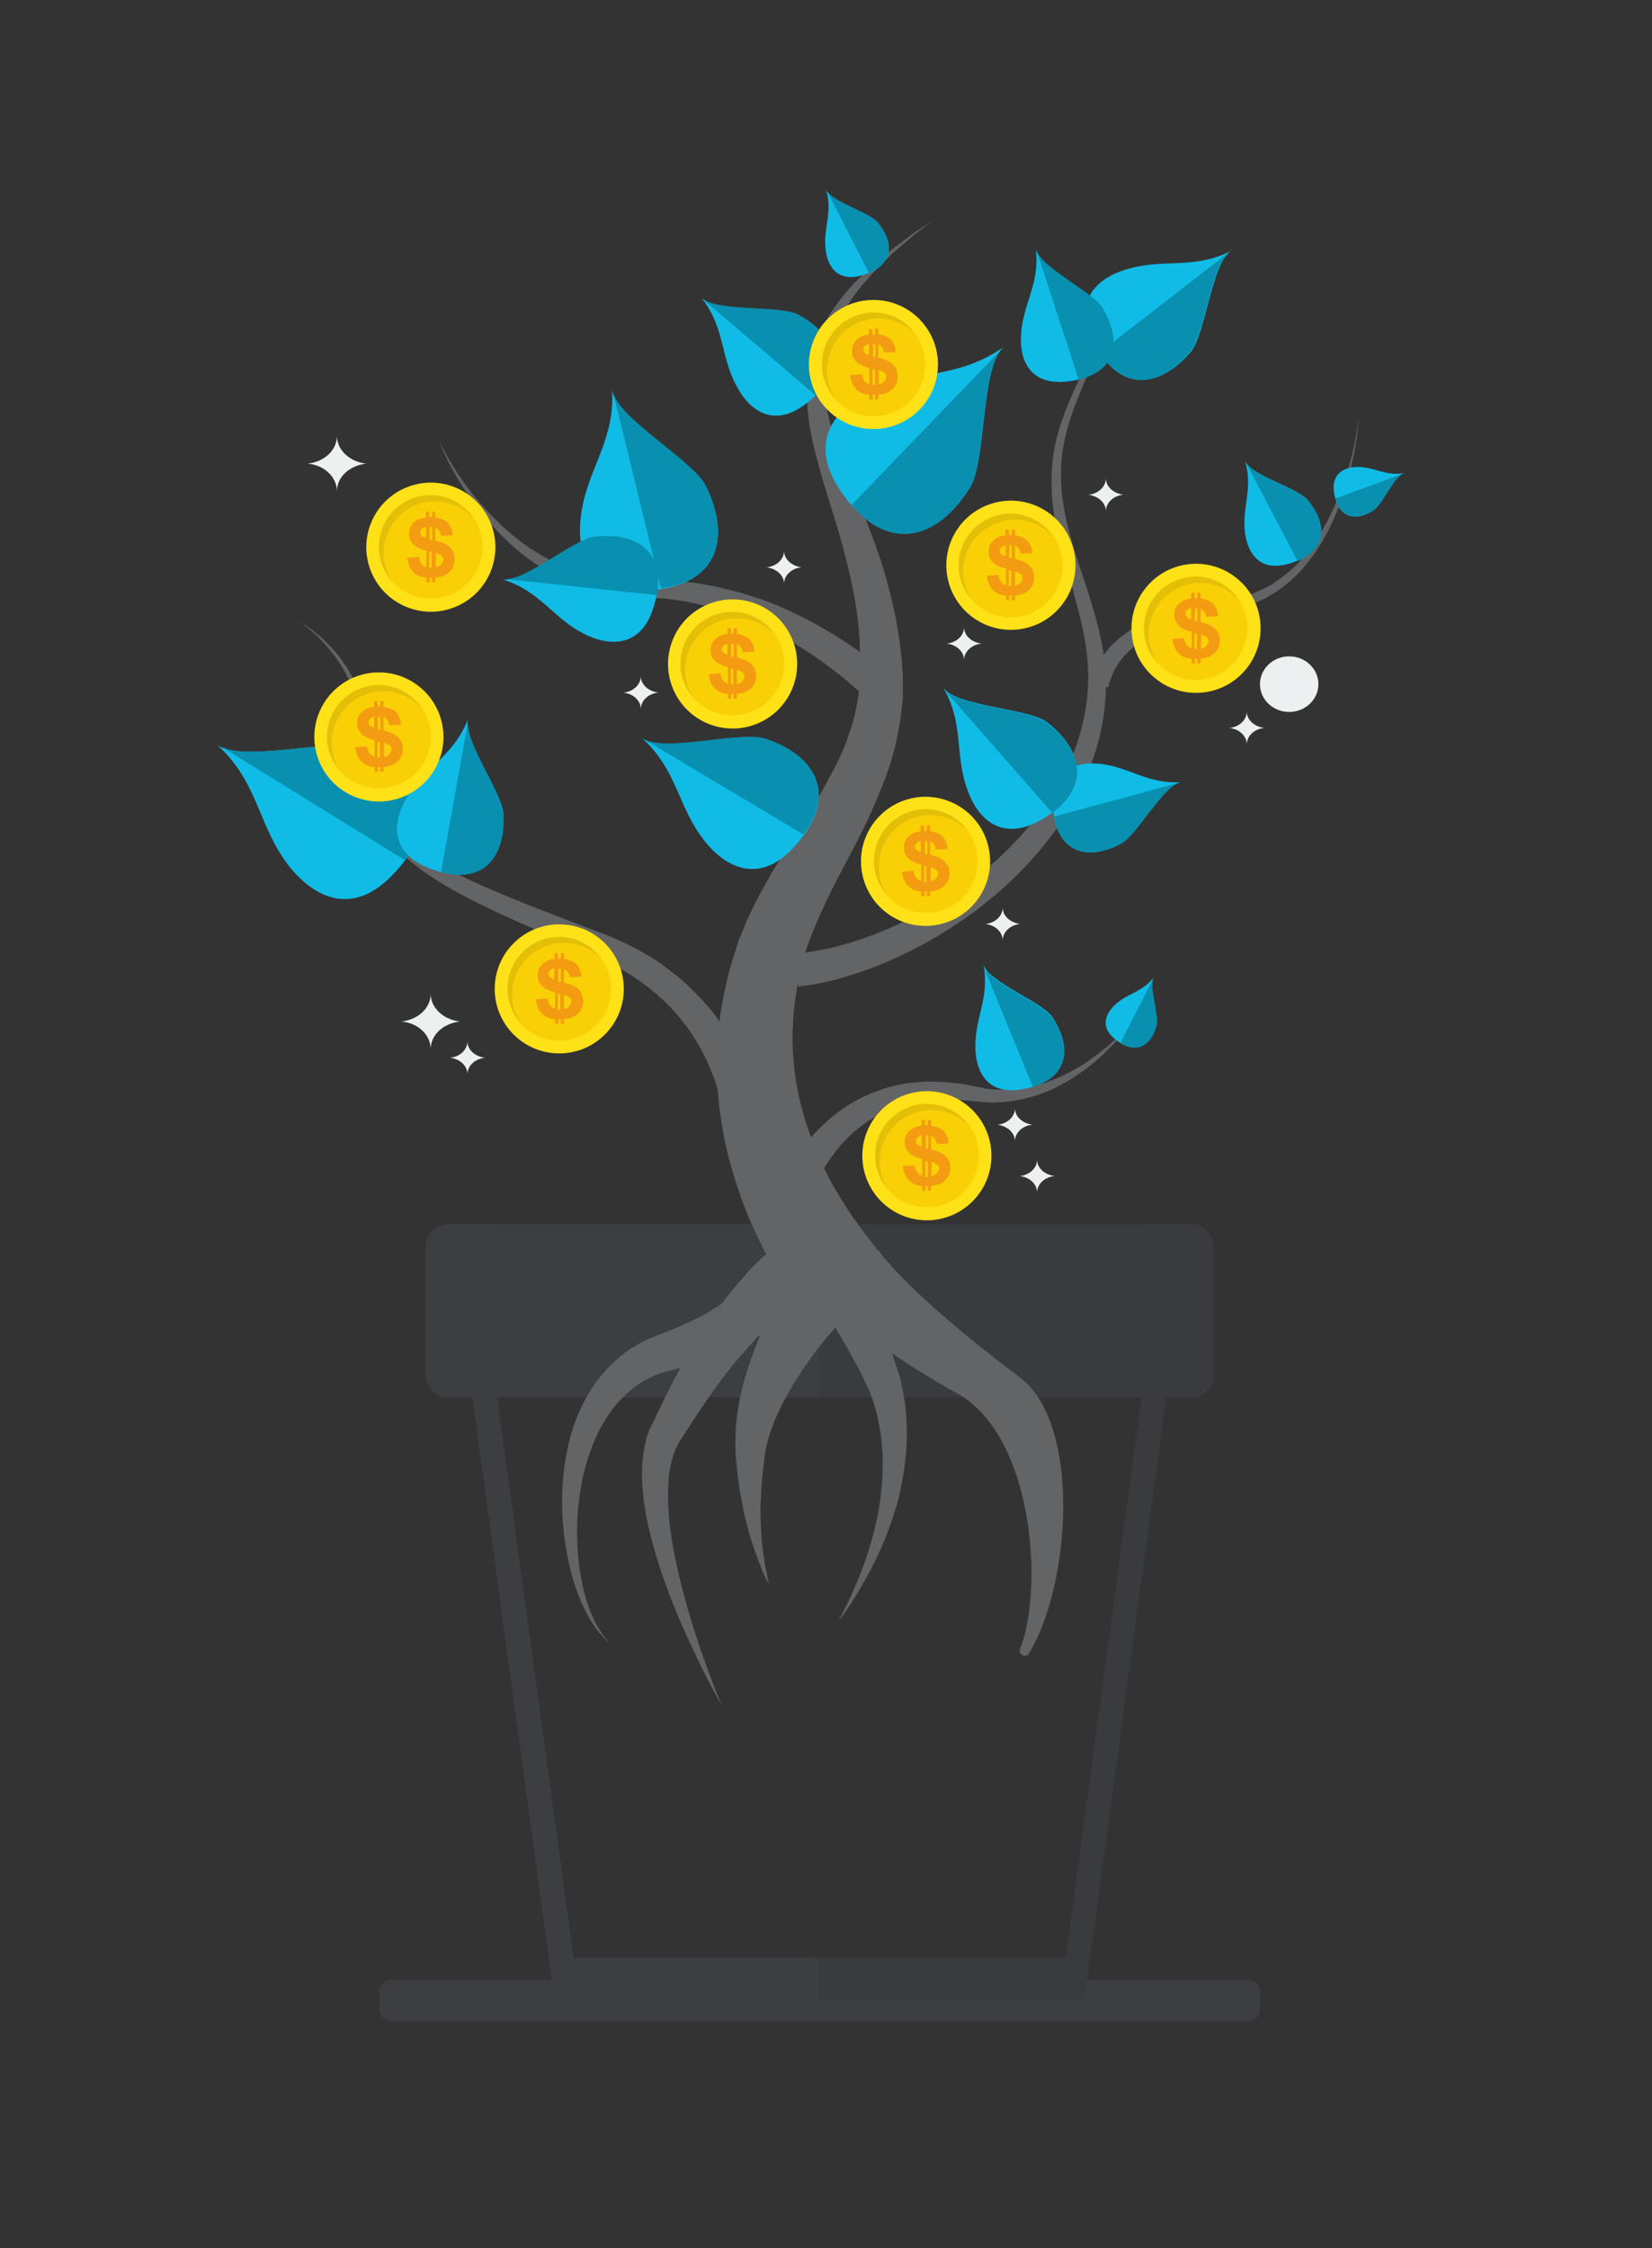 <?xml version="1.0" encoding="utf-8"?>
<!-- Generator: Adobe Illustrator 22.1.0, SVG Export Plug-In . SVG Version: 6.00 Build 0)  -->
<svg version="1.1" id="_x2014_ÎÓÈ_1" xmlns="http://www.w3.org/2000/svg" xmlns:xlink="http://www.w3.org/1999/xlink" x="0px"
	 y="0px" viewBox="0 0 350.6 477.1" style="enable-background:new 0 0 350.6 477.1;" xml:space="preserve">
<rect x="0" y="0" width="350.6" height="477.1" fill="#333333" stroke="none"/>
<style type="text/css">
	.st0{fill:#EAE9E9;}
	.st1{fill:#CEDAE0;}
	.st2{fill:#B3B3B3;}
	.st3{fill:#636467;}
	.st4{fill:#FFFFFF;}
	.st5{fill:#18343A;}
	.st6{fill:#62BADD;}
	.st7{fill:#FFFFFF;stroke:#5B5B5B;stroke-width:3;stroke-miterlimit:10;}
	.st8{fill:#FABF37;}
	.st9{fill:#098FAF;}
	.st10{fill:#EDC298;}
	.st11{fill:#F9DEB2;}
	.st12{fill:#999999;}
	.st13{fill:#10BCE6;}
	.st14{fill:#4B6568;}
	.st15{fill:#636466;}
	.st16{fill:#7F9FA0;}
	.st17{fill:#36575B;}
	.st18{fill:#FFEE99;}
	.st19{fill:#FECE68;}
	.st20{fill:#F2B74E;}
	.st21{fill:#043942;}
	.st22{fill:#FFE67B;}
	.st23{fill:#3C3E42;}
	.st24{fill:#8FC2E5;}
	.st25{fill:#3F5426;}
	.st26{fill:#0DABD1;}
	.st27{fill:#078EAE;}
	.st28{fill:#35A6D1;}
	.st29{fill:#F5B64E;}
	.st30{opacity:0.3;fill:#515D64;}
	.st31{fill:#BFCCD4;}
	.st32{opacity:0.4;}
	.st33{fill:#ECF5F8;}
	.st34{fill:#FFC973;}
	.st35{fill:#3C5166;}
	.st36{fill:#BFCDD4;}
	.st37{fill:#E6EFF2;}
	.st38{opacity:0.2;fill:#BFCCD4;}
	.st39{clip-path:url(#SVGID_4_);}
	.st40{fill:none;stroke:#5B5B5B;stroke-miterlimit:10;}
	.st41{fill-rule:evenodd;clip-rule:evenodd;fill:#FABF37;}
	.st42{fill:none;stroke:#5B5B5B;stroke-width:2;stroke-miterlimit:10;}
	.st43{fill:#FFFFFF;stroke:#5B5B5B;stroke-width:2;stroke-miterlimit:10;}
	.st44{fill:#808080;}
	.st45{fill:none;stroke:#5B5B5B;stroke-width:3;stroke-linecap:round;stroke-miterlimit:10;}
	.st46{opacity:0.1;fill:#231F20;}
	.st47{fill:#FFE117;}
	.st48{fill:#F9D006;}
	.st49{fill:#F39C12;}
	.st50{fill:#ECF0F1;}
	.st51{clip-path:url(#SVGID_8_);}
	.st52{fill:#5B5B5B;}
	.st53{clip-path:url(#SVGID_10_);}
	.st54{clip-path:url(#SVGID_12_);}
	.st55{clip-path:url(#SVGID_14_);}
	.st56{clip-path:url(#SVGID_16_);}
	.st57{clip-path:url(#SVGID_18_);}
	.st58{clip-path:url(#SVGID_20_);}
	.st59{clip-path:url(#SVGID_22_);}
	.st60{clip-path:url(#SVGID_24_);}
	.st61{clip-path:url(#SVGID_26_);}
	.st62{clip-path:url(#SVGID_28_);}
	.st63{clip-path:url(#SVGID_30_);}
	.st64{clip-path:url(#SVGID_32_);}
	.st65{clip-path:url(#SVGID_34_);}
	.st66{clip-path:url(#SVGID_36_);}
</style>
<path class="st23" d="M264.9,428.9H83c-1.4,0-2.5-1.1-2.5-2.5v-3.7c0-1.4,1.1-2.5,2.5-2.5h181.9c1.4,0,2.5,1.1,2.5,2.5v3.7
	C267.4,427.8,266.3,428.9,264.9,428.9z"/>
<path class="st23" d="M252.6,259.8H95.2c-2.7,0-4.9,2.2-4.9,4.9v27c0,2.7,2.2,4.9,4.9,4.9h157.4c2.7,0,4.9-2.2,4.9-4.9v-27
	C257.5,262,255.3,259.8,252.6,259.8z"/>
<path class="st46" d="M251.6,259.8h-77.9v36.9h77.9c3.3,0,5.9-2.6,5.9-5.9v-25.1C257.5,262.4,254.9,259.8,251.6,259.8z"/>
<g>
	<defs>
		<path id="SVGID_5_" d="M236,280.5c-6.2-1.2-11.6-1.7-11.6-1.7l-8.3-1.6c0,0-13.8,3.6-18.5,2.8c-4.7-0.9-9.6-1.3-9.6-1.3l-15.3,2.8
			l-8.6-1.7l-9.9,1.7l-9.3-1.7c0,0-5.2,4.1-11,1.7c-5.8-2.4-6.3-3.2-17.2-1.1s-22.5-1.8-22.5-1.8l-3.9-0.6v12.7
			c0,3.3,2.6,5.9,5.9,5.9h4.1l17.4,127.9h112.4l17.4-127.9h4.1c3.3,0,5.9-2.6,5.9-5.9v-13.9C253,278.1,241,281.5,236,280.5z"/>
	</defs>
	<clipPath id="SVGID_2_">
		<use xlink:href="#SVGID_5_"  style="overflow:visible;"/>
	</clipPath>
</g>
<path class="st23" d="M251.6,259.8h-8.3c3.3,0,5.9,2.6,5.9,5.9v25.1c0,3.3-2.6,5.9-5.9,5.9h8.3c3.3,0,5.9-2.6,5.9-5.9v-25.1
	C257.5,262.4,254.9,259.8,251.6,259.8z"/>
<path class="st23" d="M98.6,290.7v-25.1c0-3.3,2.6-5.9,5.9-5.9h-8.3c-3.3,0-5.9,2.6-5.9,5.9v25.1c0,3.3,2.6,5.9,5.9,5.9h8.3
	C101.3,296.6,98.6,294,98.6,290.7z"/>
<polygon class="st23" points="242.3,296.6 226.2,415.5 121.7,415.5 105.5,296.6 100.3,296.6 117.7,424.5 230.1,424.5 247.5,296.6 
	"/>
<path class="st15" d="M168.1,275.2C168.1,275.2,169.1,276.7,168.1,275.2c-0.5-0.8-1.1-1.6-1.9-3c-0.4-0.6-0.8-1.3-1.3-2.1
	c-0.2-0.4-0.5-0.7-0.7-1.1c-0.2-0.4-0.4-0.8-0.7-1.2c-0.9-1.6-1.9-3.4-2.8-5.5c-0.5-1-1-2.1-1.5-3.2c-0.5-1.1-0.9-2.3-1.4-3.5
	c-1.8-4.9-3.6-10.5-4.6-16.9c-1.1-6.4-1.4-13.4-0.6-20.8c0.1-0.9,0.2-1.8,0.3-2.8c0.2-0.9,0.3-1.8,0.5-2.8c0.3-1.9,0.8-3.7,1.2-5.6
	l0.4-1.4c0.1-0.5,0.3-0.9,0.4-1.4c0.3-0.9,0.6-1.8,0.9-2.8l0.2-0.7l0.2-0.6l0.1-0.3l0.5-1.2l0.5-1.2c0.2-0.4,0.3-0.8,0.5-1.3
	c0.9-1.9,1.7-3.8,2.7-5.5c0.9-1.8,1.9-3.4,2.8-5.1c2-3.3,4-6.5,6-9.7c2-3.2,4-6.3,5.7-9.5c0.9-1.6,1.7-3.2,2.5-4.8
	c0.7-1.6,1.5-3.2,2-4.9c0.6-1.6,1.1-3.3,1.5-5c0.2-0.8,0.3-1.7,0.5-2.5l0.2-1.3c0.1-0.4,0.1-0.9,0.1-1.3l0.2-2.6l0-2.7
	c0-0.5,0-1,0-1.4l0-1.3c0-0.9,0-1.7-0.1-2.6c-0.2-3.6-0.7-7.1-1.4-10.6c-0.7-3.5-1.6-6.9-2.5-10.3c-1.9-6.8-4.3-13.4-5.8-20
	c-0.8-3.3-1.3-6.6-1.4-9.9c-0.1-3.3,0.2-6.5,1-9.4c1.6-5.9,4.8-10.6,7.9-14.1c3.2-3.6,6.4-6.2,9-8.3c1.3-1,2.6-1.9,3.6-2.7
	c1-0.8,2-1.4,2.7-1.9c1.5-1,2.3-1.5,2.3-1.5s-0.8,0.6-2.2,1.7c-0.7,0.6-1.6,1.2-2.6,2.1c-1,0.9-2.1,1.8-3.4,2.9
	c-2.4,2.3-5.3,5.1-8.1,8.8c-2.7,3.7-5.2,8.3-6.2,13.6c-1,5.4-0.1,11.3,1.9,17.3c2,6.1,4.8,12.4,7.4,19.2c1.3,3.4,2.6,7,3.6,10.7
	c1,3.7,1.9,7.5,2.5,11.5c0.2,1,0.3,2,0.4,3l0.2,1.5c0.1,0.5,0.1,1,0.1,1.4l0.2,3l0,3.2c0,0.5,0,1.1,0,1.6l-0.2,1.6
	c-0.1,1-0.2,2.1-0.4,3.2c-0.4,2.1-0.7,4.2-1.3,6.2c-0.5,2.1-1.2,4-1.9,6c-0.8,1.9-1.5,3.8-2.3,5.6c-1.6,3.7-3.4,7.2-5.2,10.6
	c-1.8,3.4-3.5,6.6-5,9.8c-1.5,3.2-2.9,6.4-3.9,9.2c-0.1,0.3-0.3,0.8-0.4,1.2l-0.4,1.3l-0.4,1.3l-0.1,0.3c0-0.1-0.1,0.3,0.1-0.1
	l0,0.1l0,0.1l-0.1,0.6c-0.2,0.8-0.4,1.5-0.5,2.3c-0.1,0.4-0.2,0.8-0.3,1.1l-0.2,1.1c-0.2,1.5-0.5,3-0.6,4.5
	c-0.1,0.7-0.1,1.5-0.2,2.2c0,0.7,0,1.5-0.1,2.2c-0.1,5.8,0.6,11.3,1.9,16.2c1.3,4.9,3,9.2,4.8,13c0.5,0.9,0.9,1.8,1.4,2.7
	c0.4,0.9,1,1.7,1.4,2.4c0.9,1.6,1.8,2.9,2.6,4.2c0.2,0.3,0.4,0.6,0.6,0.9c0.2,0.3,0.4,0.5,0.6,0.8c0.4,0.5,0.7,1,1,1.4
	c0.6,0.8,1.3,1.8,1.9,2.5c1.1,1.4,1.7,2.2,1.7,2.2L168.1,275.2z"/>
<path class="st15" d="M185.1,149.4c0,0-0.3-0.3-0.8-0.8c-0.5-0.5-1.4-1.4-2.5-2.3c-2.2-2-5.5-4.7-9.8-7.6c-2.2-1.4-4.5-2.9-7.2-4.2
	c-1.3-0.7-2.7-1.3-4.1-2c-1.4-0.7-2.9-1.2-4.4-1.8c-1.5-0.6-3.1-1-4.7-1.6c-1.6-0.5-3.2-0.8-4.9-1.2c-1.7-0.4-3.4-0.5-5-0.8
	c-0.4-0.1-0.9-0.1-1.3-0.1l-1.3-0.1l-2.6-0.2l-0.6,0l-0.7,0l-1.3-0.1c-0.9,0-1.8-0.2-2.8-0.3c-1.9-0.2-3.6-0.6-5.4-1.1
	c-3.5-1-6.8-2.4-9.8-4.1c-5.9-3.5-10.4-8.1-13.8-12.3c-3.3-4.2-5.6-8.1-7-10.9c-1.4-2.8-2-4.5-2-4.5s0.7,1.6,2.3,4.3
	c1.6,2.7,4,6.4,7.6,10.3c3.5,3.9,8.2,8.1,14,11c2.9,1.5,6.1,2.6,9.4,3.3c1.6,0.3,3.3,0.6,5,0.7c0.8,0,1.6,0.1,2.5,0.1l1.3,0l1.3,0
	l2.8,0l1.4,0c0.5,0,0.9,0,1.4,0.1c1.8,0.2,3.6,0.3,5.4,0.5c1.8,0.3,3.6,0.6,5.3,1c1.7,0.5,3.4,0.8,5.1,1.3c1.6,0.6,3.3,1,4.8,1.6
	c1.5,0.6,3.1,1.2,4.5,1.9c2.9,1.3,5.5,2.7,7.9,4.1c4.8,2.8,8.5,5.5,11.1,7.5c1.3,1,2.3,1.8,2.9,2.4c0.7,0.6,1,0.9,1,0.9L185.1,149.4
	z"/>
<path class="st15" d="M168.7,202.5c0,0,0.2,0,0.5-0.1c0.4,0,0.9-0.1,1.5-0.2c1.3-0.2,3.2-0.5,5.6-1c2.4-0.6,5.3-1.4,8.5-2.6
	c3.2-1.2,6.8-2.8,10.6-4.8c7.5-4,15.8-9.9,22.7-18.1c3.5-4,6.5-8.7,8.8-13.7c2.3-5.1,3.7-10.6,4-16.2c0.3-5.6-0.7-11.3-2.2-16.8
	c-1.4-5.6-3.2-11-4.4-16.6c-0.6-2.8-1-5.5-1.1-8.2c-0.1-2.7,0-5.4,0.4-8c0.8-5.1,2.7-9.7,4.5-13.7c1.9-4,3.9-7.6,5.8-10.6
	c1.9-3.1,3.6-5.7,5.1-7.8c2.9-4.3,4.6-6.7,4.6-6.7s-1.6,2.5-4.3,6.9c-1.4,2.2-3,4.9-4.7,8c-1.7,3.1-3.6,6.7-5.3,10.8
	c-1.7,4.1-3.3,8.6-3.9,13.5c-0.3,2.4-0.3,5-0.1,7.6c0.3,2.6,0.7,5.2,1.4,7.8c1.3,5.3,3.3,10.6,5,16.2c1.7,5.6,3.1,11.6,3,17.8
	c-0.1,6.2-1.5,12.3-3.8,17.9c-2.3,5.6-5.5,10.7-9.1,15.2c-3.6,4.5-7.6,8.4-11.6,11.7c-4,3.3-8.2,6.1-12.1,8.4
	c-4,2.3-7.8,4.1-11.2,5.5c-3.5,1.4-6.6,2.4-9.2,3.1c-2.6,0.7-4.7,1.1-6.2,1.3c-0.8,0.1-1.3,0.2-1.6,0.2c-0.4,0.1-0.5,0.1-0.5,0.1
	L168.7,202.5z"/>
<path class="st15" d="M231.5,145.5c0,0,0-0.1,0-0.3c0-0.2,0.1-0.6,0.2-0.9c0.2-0.7,0.5-1.7,1.1-2.9c0.3-0.6,0.6-1.2,1.1-1.9
	c0.4-0.7,1-1.3,1.5-2c0.3-0.4,0.6-0.7,1-1c0.3-0.3,0.7-0.7,1.1-1c0.4-0.3,0.8-0.6,1.2-0.9c0.2-0.2,0.4-0.3,0.6-0.5
	c0.2-0.1,0.4-0.3,0.7-0.4c0.5-0.3,0.9-0.6,1.4-0.9c0.5-0.3,1-0.5,1.5-0.8c0.5-0.3,1-0.5,1.6-0.8c0.5-0.2,1.1-0.4,1.7-0.7
	c1.1-0.5,2.3-0.8,3.5-1.2c1.2-0.4,2.4-0.6,3.7-0.9c0.6-0.1,1.3-0.3,1.9-0.4c0.6-0.1,1.3-0.2,2-0.3c1.3-0.2,2.6-0.4,3.9-0.5
	c0.3-0.1,0.7-0.1,1-0.2l0.9-0.2l0.9-0.2c0.3-0.1,0.6-0.2,0.9-0.3c0.6-0.2,1.2-0.4,1.8-0.7c0.6-0.3,1.2-0.5,1.8-0.8
	c2.3-1.2,4.4-2.8,6.3-4.6c1.9-1.8,3.4-3.9,4.8-6c2.7-4.2,4.5-8.6,5.8-12.4c1.3-3.8,2-7.1,2.4-9.5c0.4-2.3,0.6-3.7,0.6-3.7
	s-0.1,1.4-0.4,3.7c-0.3,2.3-0.9,5.7-2,9.6c-1.1,3.9-2.7,8.4-5.3,12.9c-1.3,2.2-2.9,4.4-4.7,6.4c-1.9,2-4,3.8-6.5,5.2
	c-0.6,0.4-1.2,0.7-1.9,1c-0.6,0.3-1.3,0.6-1.9,0.8c-0.3,0.1-0.6,0.3-1,0.4l-1,0.3l-1,0.3c-0.3,0.1-0.7,0.1-1,0.2
	c-1.3,0.2-2.6,0.5-3.9,0.7c-0.6,0.1-1.3,0.2-1.9,0.3c-0.6,0.1-1.2,0.3-1.8,0.5c-1.2,0.3-2.4,0.6-3.5,1c-1.1,0.4-2.2,0.7-3.2,1.2
	c-0.5,0.2-1,0.4-1.5,0.7c-0.5,0.2-0.9,0.5-1.4,0.8c-0.4,0.3-0.9,0.5-1.3,0.8c-0.4,0.3-0.8,0.6-1.2,0.8c-0.2,0.1-0.4,0.3-0.6,0.4
	c-0.2,0.1-0.3,0.3-0.5,0.4c-0.3,0.3-0.7,0.6-1,0.9c-0.3,0.3-0.6,0.6-0.9,0.9c-0.3,0.3-0.6,0.6-0.8,0.9c-0.5,0.6-0.9,1.1-1.2,1.7
	c-0.4,0.5-0.6,1.1-0.8,1.5c-0.4,1-0.7,1.7-0.8,2.2c-0.1,0.3-0.1,0.4-0.1,0.5c0,0.1,0,0.2,0,0.2L231.5,145.5z"/>
<path class="st15" d="M153.6,238.3c0,0,0-0.1,0-0.3c0-0.2,0-0.6-0.1-1.1c-0.1-1-0.3-2.5-0.8-4.3c-0.5-1.9-1.2-4.1-2.3-6.6
	c-1.1-2.5-2.6-5.2-4.5-7.9c-2-2.7-4.4-5.4-7.4-7.8c-3-2.5-6.5-4.7-10.3-6.5c-1-0.5-1.9-0.9-3-1.4c-1-0.5-2.1-0.9-3.1-1.4
	c-2.1-0.9-4.2-1.9-6.4-2.8c-4.3-1.9-8.7-3.8-13-5.9c-4.3-2.1-8.6-4.4-12.6-7.2c-3.9-2.8-7.6-6.1-10-10.2c-1.2-2-2.1-4.2-2.6-6.4
	c-0.5-2.2-0.7-4.4-0.6-6.5c0-0.5,0.1-1,0.1-1.5c0-0.5,0.1-1,0.1-1.5c0-0.5,0-1,0-1.4c0-0.5,0-1-0.1-1.4c-0.1-1.9-0.4-3.7-0.7-5.4
	c-0.8-3.4-2.1-6.4-3.5-8.9c-1.5-2.5-3.1-4.4-4.5-5.9c-1.4-1.5-2.7-2.5-3.6-3.2c-0.9-0.7-1.4-1-1.4-1s0.5,0.3,1.5,0.9
	c0.9,0.6,2.3,1.6,3.8,3c1.5,1.4,3.3,3.3,4.9,5.8c1.6,2.5,3.1,5.5,4.1,9c0.5,1.8,0.9,3.6,1.1,5.6c0,0.5,0.1,1,0.1,1.5
	c0,0.5,0,1,0.1,1.5c0,0.5,0,1,0,1.5c0,0.5,0,1,0,1.5c0,2,0.2,4,0.8,6c0.6,2,1.4,3.9,2.6,5.6c2.3,3.5,5.8,6.4,9.7,8.9
	c3.9,2.4,8.1,4.5,12.5,6.3c4.3,1.9,8.8,3.6,13.1,5.3c2.2,0.8,4.4,1.7,6.5,2.5c1.1,0.4,2.1,0.8,3.2,1.2c0.5,0.2,1.1,0.4,1.6,0.6
	c0.5,0.2,1.1,0.5,1.6,0.7c4.3,1.8,8.3,4.1,11.7,6.8c3.5,2.6,6.4,5.6,8.8,8.5c2.4,3,4.2,6,5.6,8.8c1.4,2.8,2.3,5.4,2.9,7.5
	c0.6,2.2,1,3.9,1.2,5.2c0.1,0.6,0.2,1.1,0.2,1.5c0,0.4,0,0.6,0,0.6L153.6,238.3z"/>
<path class="st15" d="M166,251.1c0,0,0-0.1,0.1-0.3c0.1-0.2,0.2-0.4,0.3-0.8c0.3-0.6,0.7-1.5,1.4-2.6c1.3-2.2,3.3-5.2,6.4-8.2
	c1.5-1.5,3.3-3,5.4-4.4c2.1-1.3,4.4-2.5,7-3.4c2.5-0.9,5.2-1.5,8-1.7c2.8-0.3,5.6-0.1,8.3,0.2c1.4,0.1,2.7,0.4,4.1,0.7
	c0.6,0.1,1.3,0.2,1.9,0.4c0.6,0.1,1.2,0.2,1.8,0.2c2.5,0.2,5,0,7.3-0.4c4.7-0.9,8.9-3,12.2-5.1c3.3-2.2,5.8-4.4,7.4-6
	c1.6-1.6,2.5-2.7,2.5-2.7s-0.7,1.1-2.3,2.9c-1.5,1.8-3.8,4.2-7,6.7c-3.2,2.4-7.3,5-12.3,6.3c-2.5,0.7-5.2,1.1-7.9,1.1
	c-0.7,0-1.4-0.1-2.1-0.1c-0.7-0.1-1.3-0.1-2-0.2c-1.3-0.1-2.6-0.3-3.8-0.3c-2.6-0.1-5.1,0-7.5,0.4c-2.4,0.4-4.8,1.1-6.9,2
	c-4.3,1.8-7.6,4.6-10,7.4c-2.4,2.8-3.9,5.5-4.8,7.4c-0.5,1-0.8,1.7-0.9,2.2c-0.1,0.2-0.1,0.4-0.2,0.6c0,0.1-0.1,0.2-0.1,0.2
	L166,251.1z"/>
<path id="XMLID_272_" class="st13" d="M83.2,185.8c-8.3,8.6-16.5,5-22.1-2.3c-6.5-8.6-6.2-17.5-15.2-25.6c4.7,4.3,24.6-1.4,30.8,0.8
	C89.6,163.2,95.1,173.5,83.2,185.8z"/>
<path class="st9" d="M76.8,158.7c-5.8-2-23.4,2.7-29.6-0.1l38.8,24C94,171.8,88.5,162.8,76.8,158.7z"/>
<path id="XMLID_271_" class="st13" d="M90.7,184.1c-7.8-3.2-7.6-9.5-4.2-15.1c4-6.5,9.9-8.6,12.9-16.6c-1.6,4.2,7.3,15.8,7.4,20.5
	C107.3,182.5,101.9,188.7,90.7,184.1z"/>
<path class="st9" d="M106.9,172.9c-0.2-4.3-7.8-14.7-7.6-19.5l-5.7,31.7C102.8,187.6,107.2,181.7,106.9,172.9z"/>
<path id="XMLID_270_" class="st13" d="M136.4,125.4c-11.1,0.3-14.2-7.4-13.1-16c1.3-10,7.3-15.7,6.6-26.9
	c0.3,5.9,17.2,15.2,19.9,20.7C155.4,114.5,152.3,124.9,136.4,125.4z"/>
<path class="st9" d="M149.8,103.1c-2.5-5.1-17.3-13.5-19.6-19.4l10.1,41.2C152.8,123.1,154.9,113.5,149.8,103.1z"/>
<path id="XMLID_269_" class="st13" d="M170.9,85.8c-6.5,4.9-11.7,1.7-14.6-3.9c-3.5-6.5-2.4-12.5-7.6-18.9
	c2.7,3.4,16.8,1.7,20.7,3.8C177.6,71.2,180.2,78.7,170.9,85.8z"/>
<path class="st9" d="M169.4,66.8c-3.7-2-16.1-0.7-20-3.1l23.7,20.2C179.7,77.4,176.9,70.8,169.4,66.8z"/>
<path id="XMLID_268_" class="st13" d="M182.7,58.5c-4.9,1.3-7.1-1.8-7.5-5.7c-0.5-4.6,1.6-7.7,0.1-12.6c0.8,2.6,9.2,4.9,11,7.1
	C190,51.7,189.7,56.6,182.7,58.5z"/>
<path class="st9" d="M186.3,47.2c-1.6-2-9-4.2-10.7-6.5l8.8,17.2C189.7,55.7,189.6,51.3,186.3,47.2z"/>
<path id="XMLID_267_" class="st13" d="M138.6,129.2c-2.6,8-9,8.2-14.7,5.3c-6.8-3.5-9.3-9.2-17.5-11.6c4.3,1.3,15.2-8.4,19.9-8.9
	C135.8,112.8,142.4,117.7,138.6,129.2z"/>
<path class="st9" d="M126.2,113.9c-4.3,0.5-14,8.9-18.8,9l32,3.4C141.2,116.9,134.9,112.9,126.2,113.9z"/>
<path id="XMLID_266_" class="st13" d="M231.8,72c-3.9-8.1,0.8-13,7.5-14.9c7.8-2.3,14,0.2,22.1-3.9c-4.2,2.2-5.5,17.7-8.7,21.5
	C246,82.5,237.3,83.6,231.8,72z"/>
<path class="st9" d="M252.6,74.6c3-3.5,4.3-17.2,7.9-20.8l-27.1,21C238.8,83.3,246.6,81.8,252.6,74.6z"/>
<path id="XMLID_265_" class="st13" d="M223.4,170.8c-0.4-7.1,4.6-9.2,10-8.7c6.4,0.7,10.2,4.4,17.4,3.9c-3.8,0.3-9.5,11.3-13,13.1
	C230.7,182.9,223.9,181,223.4,170.8z"/>
<path class="st9" d="M237.9,179.1c3.2-1.7,8.4-11.3,12.1-12.9l-26.3,7.1C225.1,181.3,231.3,182.5,237.9,179.1z"/>
<path id="XMLID_264_" class="st13" d="M216.8,231.2c-7,1.2-9.7-3.4-9.8-8.9c-0.1-6.5,3.1-10.6,1.7-17.7c0.8,3.7,12.4,8,14.6,11.2
	C227.8,222.6,226.8,229.5,216.8,231.2z"/>
<path class="st9" d="M223.2,215.9c-2.1-3-12.2-6.9-14.3-10.4l10.3,25.2C226.9,228.2,227.4,222,223.2,215.9z"/>
<path id="XMLID_263_" class="st13" d="M220.6,174.2c-7.9,4.3-13-0.1-15.3-6.6c-2.8-7.7-0.6-14-5.2-21.8c2.4,4.1,18,4.5,22,7.4
	C230.2,159.4,231.8,168,220.6,174.2z"/>
<path class="st9" d="M222,153.3c-3.7-2.7-17.4-3.3-21.3-6.6l22.6,25.8C231.5,166.5,229.5,158.9,222,153.3z"/>
<path id="XMLID_262_" class="st13" d="M273.3,119.7c-5.9,1.6-8.5-2.1-9.1-6.8c-0.6-5.5,1.8-9.3,0-15.2c0.9,3.1,11.2,5.8,13.3,8.4
	C282,111.5,281.7,117.4,273.3,119.7z"/>
<path class="st9" d="M277.6,106.2c-2-2.4-10.9-4.9-13-7.7l10.8,20.6C281.7,116.4,281.6,111,277.6,106.2z"/>
<path id="XMLID_261_" class="st13" d="M226.2,81c-7.4,0.7-9.9-4.3-9.5-10c0.4-6.7,4.1-10.8,3.1-18.3c0.5,3.9,12.2,9.3,14.3,12.8
	C238.4,72.8,236.8,79.9,226.2,81z"/>
<path class="st9" d="M234.1,65.5c-1.9-3.3-12.2-8.2-14-12l8.8,27C237.1,78.7,238,72.2,234.1,65.5z"/>
<path id="XMLID_260_" class="st13" d="M283.1,104.4c-0.5-3.9,2.1-5.3,5.2-5.3c3.6,0.1,5.8,2,9.8,1.3c-2.1,0.3-4.7,6.7-6.6,7.9
	C287.7,110.8,283.9,110,283.1,104.4z"/>
<path class="st9" d="M291.5,108.3c1.7-1.1,4.1-6.6,6.1-7.7l-14.2,5.2C284.6,110.1,288.1,110.5,291.5,108.3z"/>
<path id="XMLID_259_" class="st13" d="M236.6,220.5c-3.1-2.5-2.1-5.3,0.2-7.4c2.7-2.4,5.6-2.5,8.1-5.7c-1.3,1.7,1.1,8.1,0.5,10.2
	C244.3,222,241,224.1,236.6,220.5z"/>
<path class="st9" d="M245.5,217.6c0.5-2-1.5-7.7-0.8-9.8l-6.9,13.5C241.6,223.7,244.4,221.6,245.5,217.6z"/>
<path id="XMLID_258_" class="st13" d="M178.2,103.9c-6.6-9.9-1.4-17.1,6.9-21c9.8-4.5,18.3-2.4,28.1-9.4c-5.1,3.7-3.8,24.3-7.3,29.9
	C198.8,114.9,187.6,118,178.2,103.9z"/>
<path class="st9" d="M205.9,103.3c3.2-5.2,2.3-23.3,6.3-28.8l-31.5,32.7C189.6,117.4,199.5,113.9,205.9,103.3z"/>
<path id="XMLID_257_" class="st13" d="M168.3,180c-7,7.5-14.1,4.5-18.9-1.7c-5.7-7.3-5.6-14.9-13.3-21.8c4.1,3.6,21.1-1.5,26.4,0.3
	C173.5,160.5,178.3,169.3,168.3,180z"/>
<path class="st9" d="M162.4,156.8c-5-1.7-20,2.6-25.4,0.3l33.5,20C177.4,167.8,172.5,160.2,162.4,156.8z"/>
<ellipse transform="matrix(0.707 -0.707 0.707 0.707 -113.631 145.393)" class="st47" cx="118.7" cy="209.9" rx="13.7" ry="13.7"/>
<ellipse transform="matrix(0.707 -0.707 0.707 0.707 -113.631 145.393)" class="st48" cx="118.7" cy="209.9" rx="11" ry="11"/>
<path class="st49" d="M123.3,210.6c-0.3-0.5-0.8-1-1.4-1.3c-0.5-0.3-1.2-0.5-2.2-0.8v-2.8c0.2,0.1,0.4,0.1,0.5,0.3
	c0.4,0.3,0.6,0.7,0.7,1.4l2.5-0.1c0-1.1-0.5-2.1-1.2-2.8c-0.6-0.5-1.4-0.8-2.5-1v-1.2H119v1.1c-0.1,0-0.2,0-0.4,0
	c-0.1,0-0.1,0-0.2,0v-1.1h-0.7v1.2c-0.6,0.1-1.1,0.2-1.5,0.4c-0.7,0.3-1.2,0.7-1.6,1.3c-0.4,0.6-0.5,1.1-0.5,1.8
	c0,1,0.4,1.8,1.2,2.5c0.5,0.4,1.3,0.8,2.5,1.1v3.5c-0.3-0.1-0.5-0.2-0.7-0.4c-0.5-0.4-0.8-1-0.9-1.8l-2.5,0.2
	c0.2,1.4,0.7,2.5,1.5,3.2c0.6,0.6,1.5,0.9,2.6,1v1h0.7v-1c0.1,0,0.2,0,0.3,0c0.1,0,0.1,0,0.2,0v1h0.7v-1c0.7-0.1,1.3-0.2,1.8-0.4
	c0.7-0.3,1.3-0.8,1.7-1.4c0.4-0.6,0.6-1.3,0.6-2C123.8,211.8,123.6,211.1,123.3,210.6z M118.6,205.6c0.1,0,0.3,0,0.4,0v2.8
	c-0.2,0-0.4-0.1-0.5-0.1v-2.6C118.5,205.6,118.5,205.6,118.6,205.6z M116.8,207.5c-0.2-0.2-0.4-0.5-0.4-0.8c0-0.3,0.1-0.6,0.4-0.8
	c0.2-0.2,0.5-0.3,0.8-0.4v2.3C117.3,207.8,117,207.7,116.8,207.5z M118.8,214.3c-0.1,0-0.2,0-0.4,0v-3.4c0.2,0.1,0.4,0.1,0.5,0.1
	v3.3C118.9,214.3,118.9,214.3,118.8,214.3z M120.6,213.8c-0.2,0.2-0.6,0.3-0.9,0.4v-3c0.2,0,0.3,0.1,0.4,0.1
	c0.4,0.2,0.7,0.3,0.9,0.5c0.2,0.2,0.3,0.5,0.3,0.8C121.2,213,121,213.4,120.6,213.8z"/>
<path class="st46" d="M108.7,211.1c0-6.1,4.9-11,11-11c3.2,0,6.1,1.4,8.1,3.6c-2-2.9-5.3-4.9-9.1-4.9c-6.1,0-11,4.9-11,11
	c0,2.9,1.1,5.4,2.9,7.4C109.4,215.5,108.7,213.4,108.7,211.1z"/>
<ellipse transform="matrix(0.383 -0.924 0.924 0.383 -34.229 230.539)" class="st47" cx="155.4" cy="140.9" rx="13.7" ry="13.7"/>
<ellipse transform="matrix(0.319 -0.948 0.948 0.319 -27.717 243.183)" class="st48" cx="155.4" cy="140.9" rx="11" ry="11"/>
<path class="st49" d="M160,141.6c-0.3-0.5-0.8-1-1.4-1.3c-0.5-0.3-1.2-0.5-2.2-0.8v-2.8c0.2,0.1,0.4,0.1,0.5,0.3
	c0.4,0.3,0.6,0.7,0.7,1.4l2.5-0.1c0-1.1-0.5-2.1-1.2-2.8c-0.6-0.5-1.4-0.8-2.5-1v-1.2h-0.7v1.1c-0.1,0-0.2,0-0.4,0
	c-0.1,0-0.1,0-0.2,0v-1.1h-0.7v1.2c-0.6,0.1-1.1,0.2-1.5,0.4c-0.7,0.3-1.2,0.7-1.6,1.3c-0.4,0.6-0.5,1.1-0.5,1.8
	c0,1,0.4,1.8,1.2,2.5c0.5,0.4,1.3,0.8,2.5,1.1v3.5c-0.3-0.1-0.5-0.2-0.7-0.4c-0.5-0.4-0.8-1-0.9-1.8l-2.5,0.2
	c0.2,1.4,0.7,2.5,1.5,3.2c0.6,0.6,1.5,0.9,2.6,1v1h0.7v-1c0.1,0,0.2,0,0.3,0c0.1,0,0.1,0,0.2,0v1h0.7v-1c0.7-0.1,1.3-0.2,1.8-0.4
	c0.7-0.3,1.3-0.8,1.7-1.4c0.4-0.6,0.6-1.3,0.6-2C160.5,142.8,160.3,142.1,160,141.6z M155.3,136.6c0.1,0,0.3,0,0.4,0v2.8
	c-0.2,0-0.4-0.1-0.5-0.1v-2.6C155.2,136.6,155.2,136.6,155.3,136.6z M153.6,138.6c-0.2-0.2-0.4-0.5-0.4-0.8c0-0.3,0.1-0.6,0.4-0.8
	c0.2-0.2,0.5-0.3,0.8-0.4v2.3C154,138.8,153.7,138.7,153.6,138.6z M155.5,145.3c-0.1,0-0.2,0-0.4,0v-3.4c0.2,0.1,0.4,0.1,0.5,0.1
	v3.3C155.6,145.3,155.6,145.3,155.5,145.3z M157.3,144.8c-0.2,0.2-0.6,0.3-0.9,0.4v-3c0.2,0,0.3,0.1,0.4,0.1
	c0.4,0.2,0.7,0.3,0.9,0.5c0.2,0.2,0.3,0.5,0.3,0.8C158,144,157.7,144.4,157.3,144.8z"/>
<path class="st46" d="M145.4,142.2c0-6.1,4.9-11,11-11c3.2,0,6.1,1.4,8.1,3.6c-2-2.9-5.3-4.9-9.1-4.9c-6.1,0-11,4.9-11,11
	c0,2.9,1.1,5.4,2.9,7.4C146.1,146.5,145.4,144.4,145.4,142.2z"/>
<ellipse transform="matrix(0.38 -0.925 0.925 0.38 -50.688 156.556)" class="st47" cx="91.4" cy="116.1" rx="13.7" ry="13.7"/>
<ellipse transform="matrix(0.38 -0.925 0.925 0.38 -50.712 156.472)" class="st48" cx="91.4" cy="116.1" rx="11" ry="11"/>
<path class="st49" d="M96,116.8c-0.3-0.5-0.8-1-1.4-1.3c-0.5-0.3-1.2-0.5-2.2-0.8V112c0.2,0.1,0.4,0.1,0.5,0.3
	c0.4,0.3,0.6,0.7,0.7,1.4l2.5-0.1c0-1.1-0.5-2.1-1.2-2.8c-0.6-0.5-1.4-0.8-2.5-1v-1.2h-0.7v1.1c-0.1,0-0.2,0-0.4,0
	c-0.1,0-0.1,0-0.2,0v-1.1h-0.7v1.2c-0.6,0.1-1.1,0.2-1.5,0.4c-0.7,0.3-1.2,0.7-1.6,1.3c-0.4,0.6-0.5,1.1-0.5,1.8
	c0,1,0.4,1.8,1.2,2.5c0.5,0.4,1.3,0.8,2.5,1.1v3.5c-0.3-0.1-0.5-0.2-0.7-0.4c-0.5-0.4-0.8-1-0.9-1.8l-2.5,0.2
	c0.2,1.4,0.7,2.5,1.5,3.2c0.6,0.6,1.5,0.9,2.6,1v1h0.7v-1c0.1,0,0.2,0,0.3,0c0.1,0,0.1,0,0.2,0v1h0.7v-1c0.7-0.1,1.3-0.2,1.8-0.4
	c0.7-0.3,1.3-0.8,1.7-1.4c0.4-0.6,0.6-1.3,0.6-2C96.5,118,96.3,117.3,96,116.8z M91.3,111.8c0.1,0,0.3,0,0.4,0v2.8
	c-0.2,0-0.4-0.1-0.5-0.1v-2.6C91.2,111.8,91.3,111.8,91.3,111.8z M89.6,113.8c-0.3-0.2-0.4-0.5-0.4-0.8c0-0.3,0.1-0.6,0.4-0.8
	c0.2-0.2,0.5-0.3,0.8-0.4v2.3C90,114,89.7,113.9,89.6,113.8z M91.5,120.5c-0.1,0-0.2,0-0.4,0V117c0.2,0.1,0.4,0.1,0.5,0.1v3.3
	C91.7,120.5,91.6,120.5,91.5,120.5z M93.4,120c-0.2,0.2-0.6,0.3-0.9,0.4v-3c0.2,0,0.3,0.1,0.4,0.1c0.4,0.2,0.7,0.3,0.9,0.5
	c0.2,0.2,0.3,0.5,0.3,0.8C94,119.2,93.8,119.6,93.4,120z"/>
<path class="st46" d="M81.4,117.4c0-6.1,4.9-11,11-11c3.2,0,6.1,1.4,8.1,3.6c-2-2.9-5.3-4.9-9.1-4.9c-6.1,0-11,4.9-11,11
	c0,2.9,1.1,5.4,2.9,7.4C82.1,121.7,81.4,119.6,81.4,117.4z"/>
<ellipse transform="matrix(0.974 -0.229 0.229 0.974 -21.759 52.184)" class="st47" cx="214.4" cy="120" rx="13.7" ry="13.7"/>
<ellipse transform="matrix(0.974 -0.229 0.229 0.974 -21.774 52.239)" class="st48" cx="214.4" cy="120" rx="11" ry="11"/>
<path class="st49" d="M219,120.7c-0.3-0.5-0.8-1-1.4-1.3c-0.5-0.3-1.2-0.5-2.2-0.8v-2.8c0.2,0.1,0.4,0.1,0.5,0.3
	c0.4,0.3,0.6,0.7,0.7,1.4l2.5-0.1c0-1.1-0.5-2.1-1.2-2.8c-0.6-0.5-1.4-0.8-2.5-1v-1.2h-0.7v1.1c-0.1,0-0.2,0-0.4,0
	c-0.1,0-0.1,0-0.2,0v-1.1h-0.7v1.2c-0.6,0.1-1.1,0.2-1.5,0.4c-0.7,0.3-1.2,0.7-1.6,1.3c-0.4,0.6-0.5,1.1-0.5,1.8
	c0,1,0.4,1.8,1.2,2.5c0.5,0.4,1.3,0.8,2.5,1.1v3.5c-0.3-0.1-0.5-0.2-0.7-0.4c-0.5-0.4-0.8-1-0.9-1.8l-2.5,0.2
	c0.2,1.4,0.7,2.5,1.5,3.2c0.6,0.6,1.5,0.9,2.6,1v1h0.7v-1c0.1,0,0.2,0,0.3,0c0.1,0,0.1,0,0.2,0v1h0.7v-1c0.7-0.1,1.3-0.2,1.8-0.4
	c0.7-0.3,1.3-0.8,1.7-1.4c0.4-0.6,0.6-1.3,0.6-2C219.5,121.9,219.3,121.2,219,120.7z M214.3,115.7c0.1,0,0.3,0,0.4,0v2.8
	c-0.2,0-0.4-0.1-0.5-0.1v-2.6C214.2,115.7,214.2,115.7,214.3,115.7z M212.6,117.7c-0.3-0.2-0.4-0.5-0.4-0.8c0-0.3,0.1-0.6,0.4-0.8
	c0.2-0.2,0.5-0.3,0.8-0.4v2.3C213,118,212.7,117.8,212.6,117.7z M214.5,124.4c-0.1,0-0.2,0-0.4,0V121c0.2,0.1,0.4,0.1,0.5,0.1v3.3
	C214.6,124.4,214.6,124.4,214.5,124.4z M216.3,123.9c-0.2,0.2-0.6,0.3-0.9,0.4v-3c0.2,0,0.3,0.1,0.4,0.1c0.4,0.2,0.7,0.3,0.9,0.5
	c0.2,0.2,0.3,0.5,0.3,0.8C217,123.2,216.7,123.6,216.3,123.9z"/>
<path class="st46" d="M204.4,121.3c0-6.1,4.9-11,11-11c3.2,0,6.1,1.4,8.1,3.6c-2-2.9-5.3-4.9-9.1-4.9c-6.1,0-11,4.9-11,11
	c0,2.9,1.1,5.4,2.9,7.4C205.1,125.7,204.4,123.6,204.4,121.3z"/>
<ellipse transform="matrix(0.707 -0.707 0.707 0.707 -0.363 153.78)" class="st47" cx="185.4" cy="77.3" rx="13.7" ry="13.7"/>
<ellipse transform="matrix(0.707 -0.707 0.707 0.707 -0.363 153.78)" class="st48" cx="185.4" cy="77.3" rx="11" ry="11"/>
<path class="st49" d="M190,78c-0.3-0.5-0.8-1-1.4-1.3c-0.5-0.3-1.2-0.5-2.2-0.8v-2.8c0.2,0.1,0.4,0.1,0.5,0.3
	c0.4,0.3,0.6,0.7,0.7,1.4l2.5-0.1c0-1.1-0.5-2.1-1.2-2.8c-0.6-0.5-1.4-0.8-2.5-1v-1.2h-0.7V71c-0.1,0-0.2,0-0.4,0
	c-0.1,0-0.1,0-0.2,0v-1.1h-0.7V71c-0.6,0.1-1.1,0.2-1.5,0.4c-0.7,0.3-1.2,0.7-1.6,1.3c-0.4,0.6-0.5,1.1-0.5,1.8c0,1,0.4,1.8,1.2,2.5
	c0.5,0.4,1.3,0.8,2.5,1.1v3.5c-0.3-0.1-0.5-0.2-0.7-0.4c-0.5-0.4-0.8-1-0.9-1.8l-2.5,0.2c0.2,1.4,0.7,2.5,1.5,3.2
	c0.6,0.6,1.5,0.9,2.6,1v1h0.7v-1c0.1,0,0.2,0,0.3,0c0.1,0,0.1,0,0.2,0v1h0.7v-1c0.7-0.1,1.3-0.2,1.8-0.4c0.7-0.3,1.3-0.8,1.7-1.4
	c0.4-0.6,0.6-1.3,0.6-2C190.5,79.2,190.4,78.6,190,78z M185.4,73c0.1,0,0.3,0,0.4,0v2.8c-0.2,0-0.4-0.1-0.5-0.1V73
	C185.2,73,185.3,73,185.4,73z M183.6,75c-0.2-0.2-0.4-0.5-0.4-0.8c0-0.3,0.1-0.6,0.4-0.8c0.2-0.2,0.5-0.3,0.8-0.4v2.3
	C184.1,75.3,183.8,75.2,183.6,75z M185.6,81.7c-0.1,0-0.2,0-0.4,0v-3.4c0.2,0.1,0.4,0.1,0.5,0.1v3.3
	C185.7,81.7,185.6,81.7,185.6,81.7z M187.4,81.2c-0.2,0.2-0.6,0.3-0.9,0.4v-3c0.2,0,0.3,0.1,0.4,0.1c0.4,0.2,0.7,0.3,0.9,0.5
	c0.2,0.2,0.3,0.5,0.3,0.8C188,80.5,187.8,80.9,187.4,81.2z"/>
<path class="st46" d="M175.5,78.6c0-6.1,4.9-11,11-11c3.2,0,6.1,1.4,8.1,3.6c-2-2.9-5.3-4.9-9.1-4.9c-6.1,0-11,4.9-11,11
	c0,2.9,1.1,5.4,2.9,7.4C176.2,83,175.5,80.9,175.5,78.6z"/>
<ellipse transform="matrix(0.987 -0.161 0.161 0.987 -18.144 42.545)" class="st47" cx="253.8" cy="133.4" rx="13.7" ry="13.7"/>
<ellipse transform="matrix(0.38 -0.925 0.925 0.38 33.903 317.374)" class="st48" cx="253.8" cy="133.4" rx="11" ry="11"/>
<path class="st49" d="M258.4,134.1c-0.3-0.5-0.8-1-1.4-1.3c-0.5-0.3-1.2-0.5-2.2-0.8v-2.8c0.2,0.1,0.4,0.1,0.5,0.3
	c0.4,0.3,0.6,0.7,0.7,1.4l2.5-0.1c0-1.1-0.5-2.1-1.2-2.8c-0.6-0.5-1.4-0.8-2.5-1v-1.2h-0.7v1.1c-0.1,0-0.2,0-0.4,0
	c-0.1,0-0.1,0-0.2,0v-1.1h-0.7v1.2c-0.6,0.1-1.1,0.2-1.5,0.4c-0.7,0.3-1.2,0.7-1.6,1.3c-0.4,0.6-0.5,1.1-0.5,1.8
	c0,1,0.4,1.8,1.2,2.5c0.5,0.4,1.3,0.8,2.5,1.1v3.5c-0.3-0.1-0.5-0.2-0.7-0.4c-0.5-0.4-0.8-1-0.9-1.8l-2.5,0.2
	c0.2,1.4,0.7,2.5,1.5,3.2c0.6,0.6,1.5,0.9,2.6,1v1h0.7v-1c0.1,0,0.2,0,0.3,0c0.1,0,0.1,0,0.2,0v1h0.7v-1c0.7-0.1,1.3-0.2,1.8-0.4
	c0.7-0.3,1.3-0.8,1.7-1.4c0.4-0.6,0.6-1.3,0.6-2C258.9,135.3,258.7,134.6,258.4,134.1z M253.7,129.1c0.1,0,0.3,0,0.4,0v2.8
	c-0.2,0-0.4-0.1-0.5-0.1v-2.6C253.6,129.1,253.7,129.1,253.7,129.1z M252,131.1c-0.2-0.2-0.4-0.5-0.4-0.8c0-0.3,0.1-0.6,0.4-0.8
	c0.2-0.2,0.5-0.3,0.8-0.4v2.3C252.4,131.3,252.1,131.2,252,131.1z M253.9,137.8c-0.1,0-0.2,0-0.4,0v-3.4c0.2,0.1,0.4,0.1,0.5,0.1
	v3.3C254,137.8,254,137.8,253.9,137.8z M255.8,137.3c-0.2,0.2-0.6,0.3-0.9,0.4v-3c0.2,0,0.3,0.1,0.4,0.1c0.4,0.2,0.7,0.3,0.9,0.5
	c0.2,0.2,0.3,0.5,0.3,0.8C256.4,136.5,256.2,136.9,255.8,137.3z"/>
<path class="st46" d="M243.8,134.7c0-6.1,4.9-11,11-11c3.2,0,6.1,1.4,8.1,3.6c-2-2.9-5.3-4.9-9.1-4.9c-6.1,0-11,4.9-11,11
	c0,2.9,1.1,5.4,2.9,7.4C244.5,139,243.8,136.9,243.8,134.7z"/>
<ellipse transform="matrix(0.973 -0.231 0.231 0.973 -36.898 50.308)" class="st47" cx="196.4" cy="182.8" rx="13.7" ry="13.7"/>
<ellipse transform="matrix(0.973 -0.231 0.231 0.973 -36.866 50.252)" class="st48" cx="196.4" cy="182.8" rx="11" ry="11"/>
<path class="st49" d="M201,183.5c-0.3-0.5-0.8-1-1.4-1.3c-0.5-0.3-1.2-0.5-2.2-0.8v-2.8c0.2,0.1,0.4,0.1,0.5,0.3
	c0.4,0.3,0.6,0.7,0.7,1.4l2.5-0.1c0-1.1-0.5-2.1-1.2-2.8c-0.6-0.5-1.4-0.8-2.5-1v-1.2h-0.7v1.1c-0.1,0-0.2,0-0.4,0
	c-0.1,0-0.1,0-0.2,0v-1.1h-0.7v1.2c-0.6,0.1-1.1,0.2-1.5,0.4c-0.7,0.3-1.2,0.7-1.6,1.3c-0.4,0.6-0.5,1.1-0.5,1.8
	c0,1,0.4,1.8,1.2,2.5c0.5,0.4,1.3,0.8,2.5,1.1v3.5c-0.3-0.1-0.5-0.2-0.7-0.4c-0.5-0.4-0.8-1-0.9-1.8l-2.5,0.2
	c0.2,1.4,0.7,2.5,1.5,3.2c0.6,0.6,1.5,0.9,2.6,1v1h0.7v-1c0.1,0,0.2,0,0.3,0c0.1,0,0.1,0,0.2,0v1h0.7v-1c0.7-0.1,1.3-0.2,1.8-0.4
	c0.7-0.3,1.3-0.8,1.7-1.4c0.4-0.6,0.6-1.3,0.6-2C201.5,184.7,201.4,184,201,183.5z M196.4,178.5c0.1,0,0.3,0,0.4,0v2.8
	c-0.2,0-0.4-0.1-0.5-0.1v-2.6C196.2,178.5,196.3,178.5,196.4,178.5z M194.6,180.5c-0.2-0.2-0.4-0.5-0.4-0.8c0-0.3,0.1-0.6,0.4-0.8
	c0.2-0.2,0.5-0.3,0.8-0.4v2.3C195.1,180.7,194.8,180.6,194.6,180.5z M196.5,187.2c-0.1,0-0.2,0-0.4,0v-3.4c0.2,0.1,0.4,0.1,0.5,0.1
	v3.3C196.7,187.2,196.6,187.2,196.5,187.2z M198.4,186.7c-0.2,0.2-0.6,0.3-0.9,0.4v-3c0.2,0,0.3,0.1,0.4,0.1
	c0.4,0.2,0.7,0.3,0.9,0.5c0.2,0.2,0.3,0.5,0.3,0.8C199,185.9,198.8,186.3,198.4,186.7z"/>
<path class="st46" d="M186.5,184c0-6.1,4.9-11,11-11c3.2,0,6.1,1.4,8.1,3.6c-2-2.9-5.3-4.9-9.1-4.9c-6.1,0-11,4.9-11,11
	c0,2.9,1.1,5.4,2.9,7.4C187.2,188.4,186.5,186.3,186.5,184z"/>
<ellipse transform="matrix(0.973 -0.231 0.231 0.973 -33.945 22.801)" class="st47" cx="80.4" cy="156.4" rx="13.7" ry="13.7"/>
<ellipse transform="matrix(0.38 -0.925 0.925 0.38 -94.811 171.278)" class="st48" cx="80.4" cy="156.4" rx="11" ry="11"/>
<path class="st49" d="M85,157.1c-0.3-0.5-0.8-1-1.4-1.3c-0.5-0.3-1.2-0.5-2.2-0.8v-2.8c0.2,0.1,0.4,0.1,0.5,0.3
	c0.4,0.3,0.6,0.7,0.7,1.4l2.5-0.1c0-1.1-0.5-2.1-1.2-2.8c-0.6-0.5-1.4-0.8-2.5-1v-1.2h-0.7v1.1c-0.1,0-0.2,0-0.4,0
	c-0.1,0-0.1,0-0.2,0v-1.1h-0.7v1.2c-0.6,0.1-1.1,0.2-1.5,0.4c-0.7,0.3-1.2,0.7-1.6,1.3c-0.4,0.6-0.5,1.1-0.5,1.8
	c0,1,0.4,1.8,1.2,2.5c0.5,0.4,1.3,0.8,2.5,1.1v3.5c-0.3-0.1-0.5-0.2-0.7-0.4c-0.5-0.4-0.8-1-0.9-1.8l-2.5,0.2
	c0.2,1.4,0.7,2.5,1.5,3.2c0.6,0.6,1.5,0.9,2.6,1v1h0.7v-1c0.1,0,0.2,0,0.3,0c0.1,0,0.1,0,0.2,0v1h0.7v-1c0.7-0.1,1.3-0.2,1.8-0.4
	c0.7-0.3,1.3-0.8,1.7-1.4c0.4-0.6,0.6-1.3,0.6-2C85.5,158.3,85.3,157.6,85,157.1z M80.3,152.1c0.1,0,0.3,0,0.4,0v2.8
	c-0.2,0-0.4-0.1-0.5-0.1v-2.6C80.2,152.1,80.3,152.1,80.3,152.1z M78.6,154.1c-0.2-0.2-0.4-0.5-0.4-0.8c0-0.3,0.1-0.6,0.4-0.8
	c0.2-0.2,0.5-0.3,0.8-0.4v2.3C79,154.4,78.8,154.2,78.6,154.1z M80.5,160.8c-0.1,0-0.2,0-0.4,0v-3.4c0.2,0.1,0.4,0.1,0.5,0.1v3.3
	C80.7,160.8,80.6,160.8,80.5,160.8z M82.4,160.3c-0.2,0.2-0.6,0.3-0.9,0.4v-3c0.2,0,0.3,0.1,0.4,0.1c0.4,0.2,0.7,0.3,0.9,0.5
	c0.2,0.2,0.3,0.5,0.3,0.8C83,159.5,82.8,159.9,82.4,160.3z"/>
<path class="st46" d="M70.4,157.7c0-6.1,4.9-11,11-11c3.2,0,6.1,1.4,8.1,3.6c-2-2.9-5.3-4.9-9.1-4.9c-6.1,0-11,4.9-11,11
	c0,2.9,1.1,5.4,2.9,7.4C71.1,162.1,70.4,159.9,70.4,157.7z"/>
<ellipse transform="matrix(0.973 -0.231 0.231 0.973 -51.343 52.048)" class="st47" cx="196.7" cy="245.3" rx="13.7" ry="13.7"/>
<ellipse transform="matrix(0.973 -0.231 0.231 0.973 -51.297 51.989)" class="st48" cx="196.7" cy="245.3" rx="11" ry="11"/>
<path class="st49" d="M201.2,246c-0.3-0.5-0.8-1-1.4-1.3c-0.5-0.3-1.2-0.5-2.2-0.8v-2.8c0.2,0.1,0.4,0.1,0.5,0.3
	c0.4,0.3,0.6,0.7,0.7,1.4l2.5-0.1c0-1.1-0.5-2.1-1.2-2.8c-0.6-0.5-1.4-0.8-2.5-1v-1.2h-0.7v1.1c-0.1,0-0.2,0-0.4,0
	c-0.1,0-0.1,0-0.2,0v-1.1h-0.7v1.2c-0.6,0.1-1.1,0.2-1.5,0.4c-0.7,0.3-1.2,0.7-1.6,1.3c-0.4,0.6-0.5,1.1-0.5,1.8
	c0,1,0.4,1.8,1.2,2.5c0.5,0.4,1.3,0.8,2.5,1.1v3.5c-0.3-0.1-0.5-0.2-0.7-0.4c-0.5-0.4-0.8-1-0.9-1.8l-2.5,0.2
	c0.2,1.4,0.7,2.5,1.5,3.2c0.6,0.6,1.5,0.9,2.6,1v1h0.7v-1c0.1,0,0.2,0,0.3,0c0.1,0,0.1,0,0.2,0v1h0.7v-1c0.7-0.1,1.3-0.2,1.8-0.4
	c0.7-0.3,1.3-0.8,1.7-1.4s0.6-1.3,0.6-2C201.7,247.2,201.6,246.6,201.2,246z M196.6,241c0.1,0,0.3,0,0.4,0v2.8
	c-0.2,0-0.4-0.1-0.5-0.1v-2.6C196.5,241.1,196.5,241,196.6,241z M194.8,243c-0.3-0.2-0.4-0.5-0.4-0.8c0-0.3,0.1-0.6,0.4-0.8
	c0.2-0.2,0.5-0.3,0.8-0.4v2.3C195.3,243.3,195,243.2,194.8,243z M196.8,249.8c-0.1,0-0.2,0-0.4,0v-3.4c0.2,0.1,0.4,0.1,0.5,0.1v3.3
	C196.9,249.7,196.8,249.8,196.8,249.8z M198.6,249.2c-0.2,0.2-0.6,0.3-0.9,0.4v-3c0.2,0,0.3,0.1,0.4,0.1c0.4,0.2,0.7,0.3,0.9,0.5
	c0.2,0.2,0.3,0.5,0.3,0.8C199.2,248.5,199,248.9,198.6,249.2z"/>
<path class="st46" d="M186.7,246.6c0-6.1,4.9-11,11-11c3.2,0,6.1,1.4,8.1,3.6c-2-2.9-5.3-4.9-9.1-4.9c-6.1,0-11,4.9-11,11
	c0,2.9,1.1,5.4,2.9,7.4C187.4,251,186.7,248.9,186.7,246.6z"/>
<path id="XMLID_256_" class="st50" d="M85.2,216.8c3.5-0.4,6.2-2.8,6.2-5.9c0,3,2.7,5.5,6.2,5.9c-3.5,0.4-6.2,2.8-6.2,5.9
	C91.4,219.6,88.7,217.1,85.2,216.8z"/>
<path id="XMLID_255_" class="st50" d="M91.4,222.8c0-0.1,0-0.1,0-0.2C91.4,222.7,91.4,222.7,91.4,222.8L91.4,222.8z"/>
<path id="XMLID_253_" class="st50" d="M65.3,98.4c3.5-0.4,6.2-2.8,6.2-5.9c0,3,2.7,5.5,6.2,5.9c-3.5,0.4-6.2,2.8-6.2,5.9
	C71.5,101.2,68.8,98.7,65.3,98.4z"/>
<path id="XMLID_252_" class="st50" d="M71.5,104.4c0-0.1,0-0.1,0-0.2C71.5,104.3,71.5,104.3,71.5,104.4L71.5,104.4z"/>
<path id="XMLID_250_" class="st50" d="M95.5,224.5c2.1-0.2,3.7-1.7,3.7-3.5c0,1.8,1.6,3.2,3.7,3.5c-2.1,0.2-3.7,1.7-3.7,3.5
	C99.2,226.2,97.6,224.7,95.5,224.5z"/>
<path id="XMLID_249_" class="st50" d="M99.2,228.1C99.2,228,99.2,228,99.2,228.1C99.2,228,99.2,228,99.2,228.1L99.2,228.1z"/>
<ellipse id="XMLID_247_" class="st50" cx="273.6" cy="145.2" rx="6.2" ry="5.9"/>
<path id="XMLID_246_" class="st50" d="M273.6,151.2c0-0.1,0-0.1,0-0.2C273.6,151.1,273.6,151.2,273.6,151.2L273.6,151.2z"/>
<path id="XMLID_244_" class="st50" d="M260.9,154.5c2.1-0.2,3.7-1.7,3.7-3.5c0,1.8,1.6,3.2,3.7,3.5c-2.1,0.2-3.7,1.7-3.7,3.5
	C264.6,156.2,263,154.7,260.9,154.5z"/>
<path id="XMLID_243_" class="st50" d="M264.6,158.1C264.6,158,264.6,158,264.6,158.1C264.6,158,264.6,158,264.6,158.1L264.6,158.1z"
	/>
<path id="XMLID_241_" class="st50" d="M231,105c2.1-0.2,3.7-1.7,3.7-3.5c0,1.8,1.6,3.2,3.7,3.5c-2.1,0.2-3.7,1.7-3.7,3.5
	C234.7,106.7,233.1,105.3,231,105z"/>
<path id="XMLID_240_" class="st50" d="M234.7,108.6C234.7,108.6,234.7,108.5,234.7,108.6C234.7,108.5,234.7,108.6,234.7,108.6
	L234.7,108.6z"/>
<path id="XMLID_238_" class="st50" d="M209.1,196.1c2.1-0.2,3.7-1.7,3.7-3.5c0,1.8,1.6,3.2,3.7,3.5c-2.1,0.2-3.7,1.7-3.7,3.5
	C212.8,197.8,211.2,196.3,209.1,196.1z"/>
<path id="XMLID_237_" class="st50" d="M212.8,199.7C212.8,199.7,212.8,199.6,212.8,199.7C212.8,199.6,212.8,199.7,212.8,199.7
	L212.8,199.7z"/>
<path id="XMLID_235_" class="st50" d="M216.4,249.6c2.1-0.2,3.7-1.7,3.7-3.5c0,1.8,1.6,3.2,3.7,3.5c-2.1,0.2-3.7,1.7-3.7,3.5
	C220.1,251.3,218.5,249.8,216.4,249.6z"/>
<path id="XMLID_234_" class="st50" d="M220.1,253.2C220.1,253.1,220.1,253.1,220.1,253.2C220.1,253.1,220.1,253.1,220.1,253.2
	L220.1,253.2z"/>
<path id="XMLID_232_" class="st50" d="M211.7,238.7c2.1-0.2,3.7-1.7,3.7-3.5c0,1.8,1.6,3.2,3.7,3.5c-2.1,0.2-3.7,1.7-3.7,3.5
	C215.4,240.4,213.8,239,211.7,238.7z"/>
<path id="XMLID_231_" class="st50" d="M215.4,242.3C215.4,242.3,215.4,242.2,215.4,242.3C215.4,242.2,215.4,242.3,215.4,242.3
	L215.4,242.3z"/>
<path id="XMLID_229_" class="st50" d="M132.3,147c2.1-0.2,3.7-1.7,3.7-3.5c0,1.8,1.6,3.2,3.7,3.5c-2.1,0.2-3.7,1.7-3.7,3.5
	C136,148.7,134.4,147.2,132.3,147z"/>
<path id="XMLID_228_" class="st50" d="M136,150.6C136,150.5,136,150.5,136,150.6C136,150.5,136,150.5,136,150.6L136,150.6z"/>
<path id="XMLID_226_" class="st50" d="M162.7,120.4c2.1-0.2,3.7-1.7,3.7-3.5c0,1.8,1.6,3.2,3.7,3.5c-2.1,0.2-3.7,1.7-3.7,3.5
	C166.4,122.1,164.8,120.7,162.7,120.4z"/>
<path id="XMLID_225_" class="st50" d="M166.4,124C166.4,124,166.4,123.9,166.4,124C166.4,123.9,166.4,124,166.4,124L166.4,124z"/>
<path id="XMLID_223_" class="st50" d="M200.9,136.6c2.1-0.2,3.7-1.7,3.7-3.5c0,1.8,1.6,3.2,3.7,3.5c-2.1,0.2-3.7,1.7-3.7,3.5
	C204.6,138.3,203,136.8,200.9,136.6z"/>
<path id="XMLID_222_" class="st50" d="M204.6,140.2C204.6,140.2,204.6,140.1,204.6,140.2C204.6,140.1,204.6,140.2,204.6,140.2
	L204.6,140.2z"/>
<polygon class="st23" points="242.3,296.6 226.2,415.5 121.7,415.5 105.5,296.6 100.3,296.6 117.7,424.5 230.1,424.5 247.5,296.6 
	"/>
<polygon class="st46" points="242.3,296.6 226.2,415.5 173.9,415.5 173.9,424.5 230.1,424.5 247.5,296.6 "/>
<path class="st46" d="M251.6,259.8h-8.3c3.3,0,5.9,2.6,5.9,5.9v25.1c0,3.3-2.6,5.9-5.9,5.9h8.3c3.3,0,5.9-2.6,5.9-5.9v-25.1
	C257.5,262.4,254.9,259.8,251.6,259.8z"/>
<path class="st15" d="M177.5,265.9c0,0,0,0,0,0.1c0,0.1-0.1,0.1-0.1,0.2c0,0.1-0.1,0.1-0.1,0.2c-0.1,0.3-0.3,0.7-0.5,1.2
	c-0.5,1-1.2,2.3-2.3,3.9c-2.1,3-5.6,6.8-10.4,10.1c-2.4,1.6-5.1,3.2-8.1,4.6c-2.9,1.4-6.1,2.5-9.4,3.5c-0.8,0.2-1.7,0.5-2.5,0.7
	c-0.8,0.2-1.6,0.4-2.4,0.6c-0.5,0.1-0.7,0.2-1,0.3c-0.3,0.1-0.7,0.2-1,0.3c-0.7,0.3-1.3,0.6-2,0.9c-2.6,1.3-5,3.3-7,5.7
	c-2,2.4-3.6,5.2-4.8,8.2c-1.2,3-2.1,6.1-2.6,9.2c-1.1,6.2-1,12.3-0.3,17.3c0.7,5.1,2.1,9.2,3.6,11.9c0.7,1.3,1.4,2.3,1.9,2.9
	c0.3,0.3,0.5,0.5,0.6,0.7c0.1,0.2,0.2,0.2,0.2,0.2s-0.1-0.1-0.2-0.2c-0.2-0.1-0.4-0.3-0.7-0.6c-0.6-0.6-1.4-1.5-2.3-2.7
	c-1.7-2.5-3.7-6.6-5-11.8c-1.3-5.2-2.1-11.4-1.7-18.2c0.2-3.4,0.8-6.9,1.7-10.4c1-3.5,2.5-7,4.6-10.2c2.1-3.2,4.9-6.1,8.2-8.3
	c0.8-0.5,1.7-1,2.6-1.5c0.4-0.2,0.9-0.4,1.3-0.6c0.5-0.2,1-0.4,1.4-0.6c0.8-0.3,1.6-0.6,2.4-0.9c0.7-0.3,1.5-0.6,2.2-0.9
	c2.8-1.2,5.5-2.5,7.8-4c2.3-1.4,4.4-3,6.2-4.5c3.5-3,5.7-6.1,6.8-8.2c0.6-1.1,0.9-1.9,1.1-2.4c0.1-0.2,0.1-0.4,0.1-0.5c0,0,0,0,0,0
	c0,0,0,0,0,0.1c0,0.1,0,0,0,0L177.5,265.9z"/>
<path class="st15" d="M172.3,274.3c0,0-0.1,0-0.2,0.1c0,0-0.1,0-0.1,0c-0.1,0-0.2,0.1-0.3,0.2c-0.5,0.3-1.3,0.7-2.3,1.5
	c-0.5,0.4-1.1,0.8-1.7,1.3c-0.6,0.5-1.3,1-2,1.6c-1.4,1.2-2.9,2.7-4.6,4.4c-0.8,0.8-1.6,1.8-2.5,2.7c-0.8,1-1.7,2-2.6,3
	c-0.9,1.1-1.7,2.2-2.6,3.3c-0.9,1.2-1.7,2.4-2.6,3.6c-1.7,2.5-3.5,5.1-5.2,7.8c-0.4,0.7-0.9,1.4-1.3,2c-0.1,0.1-0.4,0.7-0.5,0.9
	c-0.1,0.2-0.3,0.5-0.4,0.8c-0.5,1.2-0.9,2.6-1.2,4.1c-0.5,2.9-0.5,6.1-0.3,9.3c0.2,3.1,0.7,6.3,1.3,9.3c1.2,6,2.8,11.6,4.3,16.3
	c1.5,4.7,3,8.6,4,11.3c1.1,2.7,1.7,4.2,1.7,4.2s-0.8-1.4-2.2-4c-1.4-2.6-3.2-6.3-5.3-10.9c-2.1-4.6-4.3-10-6.2-16.1
	c-0.9-3-1.8-6.2-2.4-9.6c-0.6-3.4-1-6.9-0.8-10.5c0.1-1.8,0.4-3.7,0.9-5.6c0.1-0.5,0.3-1,0.5-1.5c0.2-0.6,0.3-0.7,0.6-1.3
	c0.4-0.8,0.7-1.5,1.1-2.3c1.4-3,2.9-6,4.4-8.8c0.8-1.4,1.5-2.8,2.3-4.1c0.8-1.3,1.6-2.6,2.4-3.9c0.8-1.2,1.6-2.5,2.4-3.6
	c0.8-1.1,1.6-2.3,2.4-3.3c1.6-2.1,3.2-4,4.6-5.6c0.7-0.8,1.4-1.6,2.1-2.3c0.7-0.7,1.4-1.3,2-1.9c1.2-1.1,2.3-2,3.1-2.5
	c0.2-0.1,0.4-0.3,0.6-0.4c0.2-0.1,0.4-0.3,0.6-0.3c0.2-0.1,0.3-0.2,0.3-0.2L172.3,274.3z"/>
<path class="st15" d="M162.2,265.3c0,0,16.7,17,40.9,30.4c16.4,9.1,18.4,41.8,13.4,54.2c-0.5,1.2,1.2,2.1,1.9,1
	c8.9-14.8,11.1-48.8-2-58.6c-24.7-18.6-30-27-30-27H162.2z"/>
<path class="st15" d="M183.4,275.4c0,0-0.1,0.1-0.5,0.4c-0.3,0.3-0.8,0.8-1.5,1.5c-1.3,1.3-3.1,3.2-5.2,5.7
	c-2.1,2.4-4.4,5.4-6.5,8.7c-2.2,3.3-4.2,7-5.7,10.8c-0.7,1.9-1.3,3.9-1.6,5.8c-0.1,0.6-0.2,1.1-0.2,1.6l-0.1,0.8l-0.1,0.8
	c-0.1,1-0.3,2-0.3,3.1c-0.1,1-0.2,2-0.2,3c0,0.5,0,1-0.1,1.5c0,0.5,0,1,0,1.4c0,1.9,0.1,3.7,0.2,5.4c0.1,1.7,0.3,3.2,0.5,4.5
	c0.2,1.3,0.4,2.5,0.6,3.5c0.4,1.9,0.5,2.2,0.5,2.2s-0.3-0.2-1.1-2c-0.4-0.9-0.8-2-1.3-3.3c-0.5-1.3-1-2.8-1.5-4.4
	c-0.5-1.7-1-3.5-1.4-5.4c-0.1-0.5-0.2-1-0.3-1.5c-0.1-0.5-0.2-1-0.3-1.5c-0.2-1-0.4-2.1-0.5-3.2c-0.2-1.1-0.3-2.2-0.4-3.4l-0.1-0.9
	l-0.1-0.8c0-0.5-0.1-1.1-0.1-1.7c-0.1-2.5,0-5,0.3-7.4c0.6-4.9,2-9.6,3.6-13.8c1.6-4.3,3.3-8.1,5-11.3c1.6-3.2,3.1-5.8,4.2-7.6
	c0.6-0.9,1-1.6,1.3-2.1c0.3-0.5,0.5-0.8,0.5-0.8L183.4,275.4z"/>
<path class="st15" d="M177.3,257.6c0,0,0.6,1.3,1.6,3.6c1,2.3,2.4,5.6,4.1,9.6c1.7,4,3.6,8.6,5.4,13.8c0.5,1.3,0.9,2.6,1.4,4
	c0.2,0.7,0.4,1.4,0.7,2.1l0.3,1l0.3,1.1c0.7,2.9,1.2,6,1.3,9c0.3,6.1-0.6,12-2,17.3c-1.5,5.3-3.5,10-5.5,13.8
	c-2,3.8-3.9,6.9-5.3,8.9c-1.4,2.1-1.6,2-1.6,2s0.1,0,1.2-2.2c1.1-2.2,2.6-5.4,4.1-9.4c1.4-4,2.8-8.7,3.5-13.8
	c0.7-5.1,0.8-10.6-0.2-15.9c-0.5-2.6-1.2-5.2-2.2-7.5l-0.4-0.8l-0.4-0.9l-0.1-0.2l-0.1-0.1l0-0.1c0,0,0,0.1,0,0l0,0l-0.2-0.4
	l-0.4-0.9c-0.6-1.2-1.2-2.3-1.9-3.5c-2.5-4.6-5.1-8.8-7.3-12.4c-2.2-3.6-4.1-6.6-5.5-8.6c-1.3-2.1-2.1-3.2-2.1-3.2L177.3,257.6z"/>
</svg>
